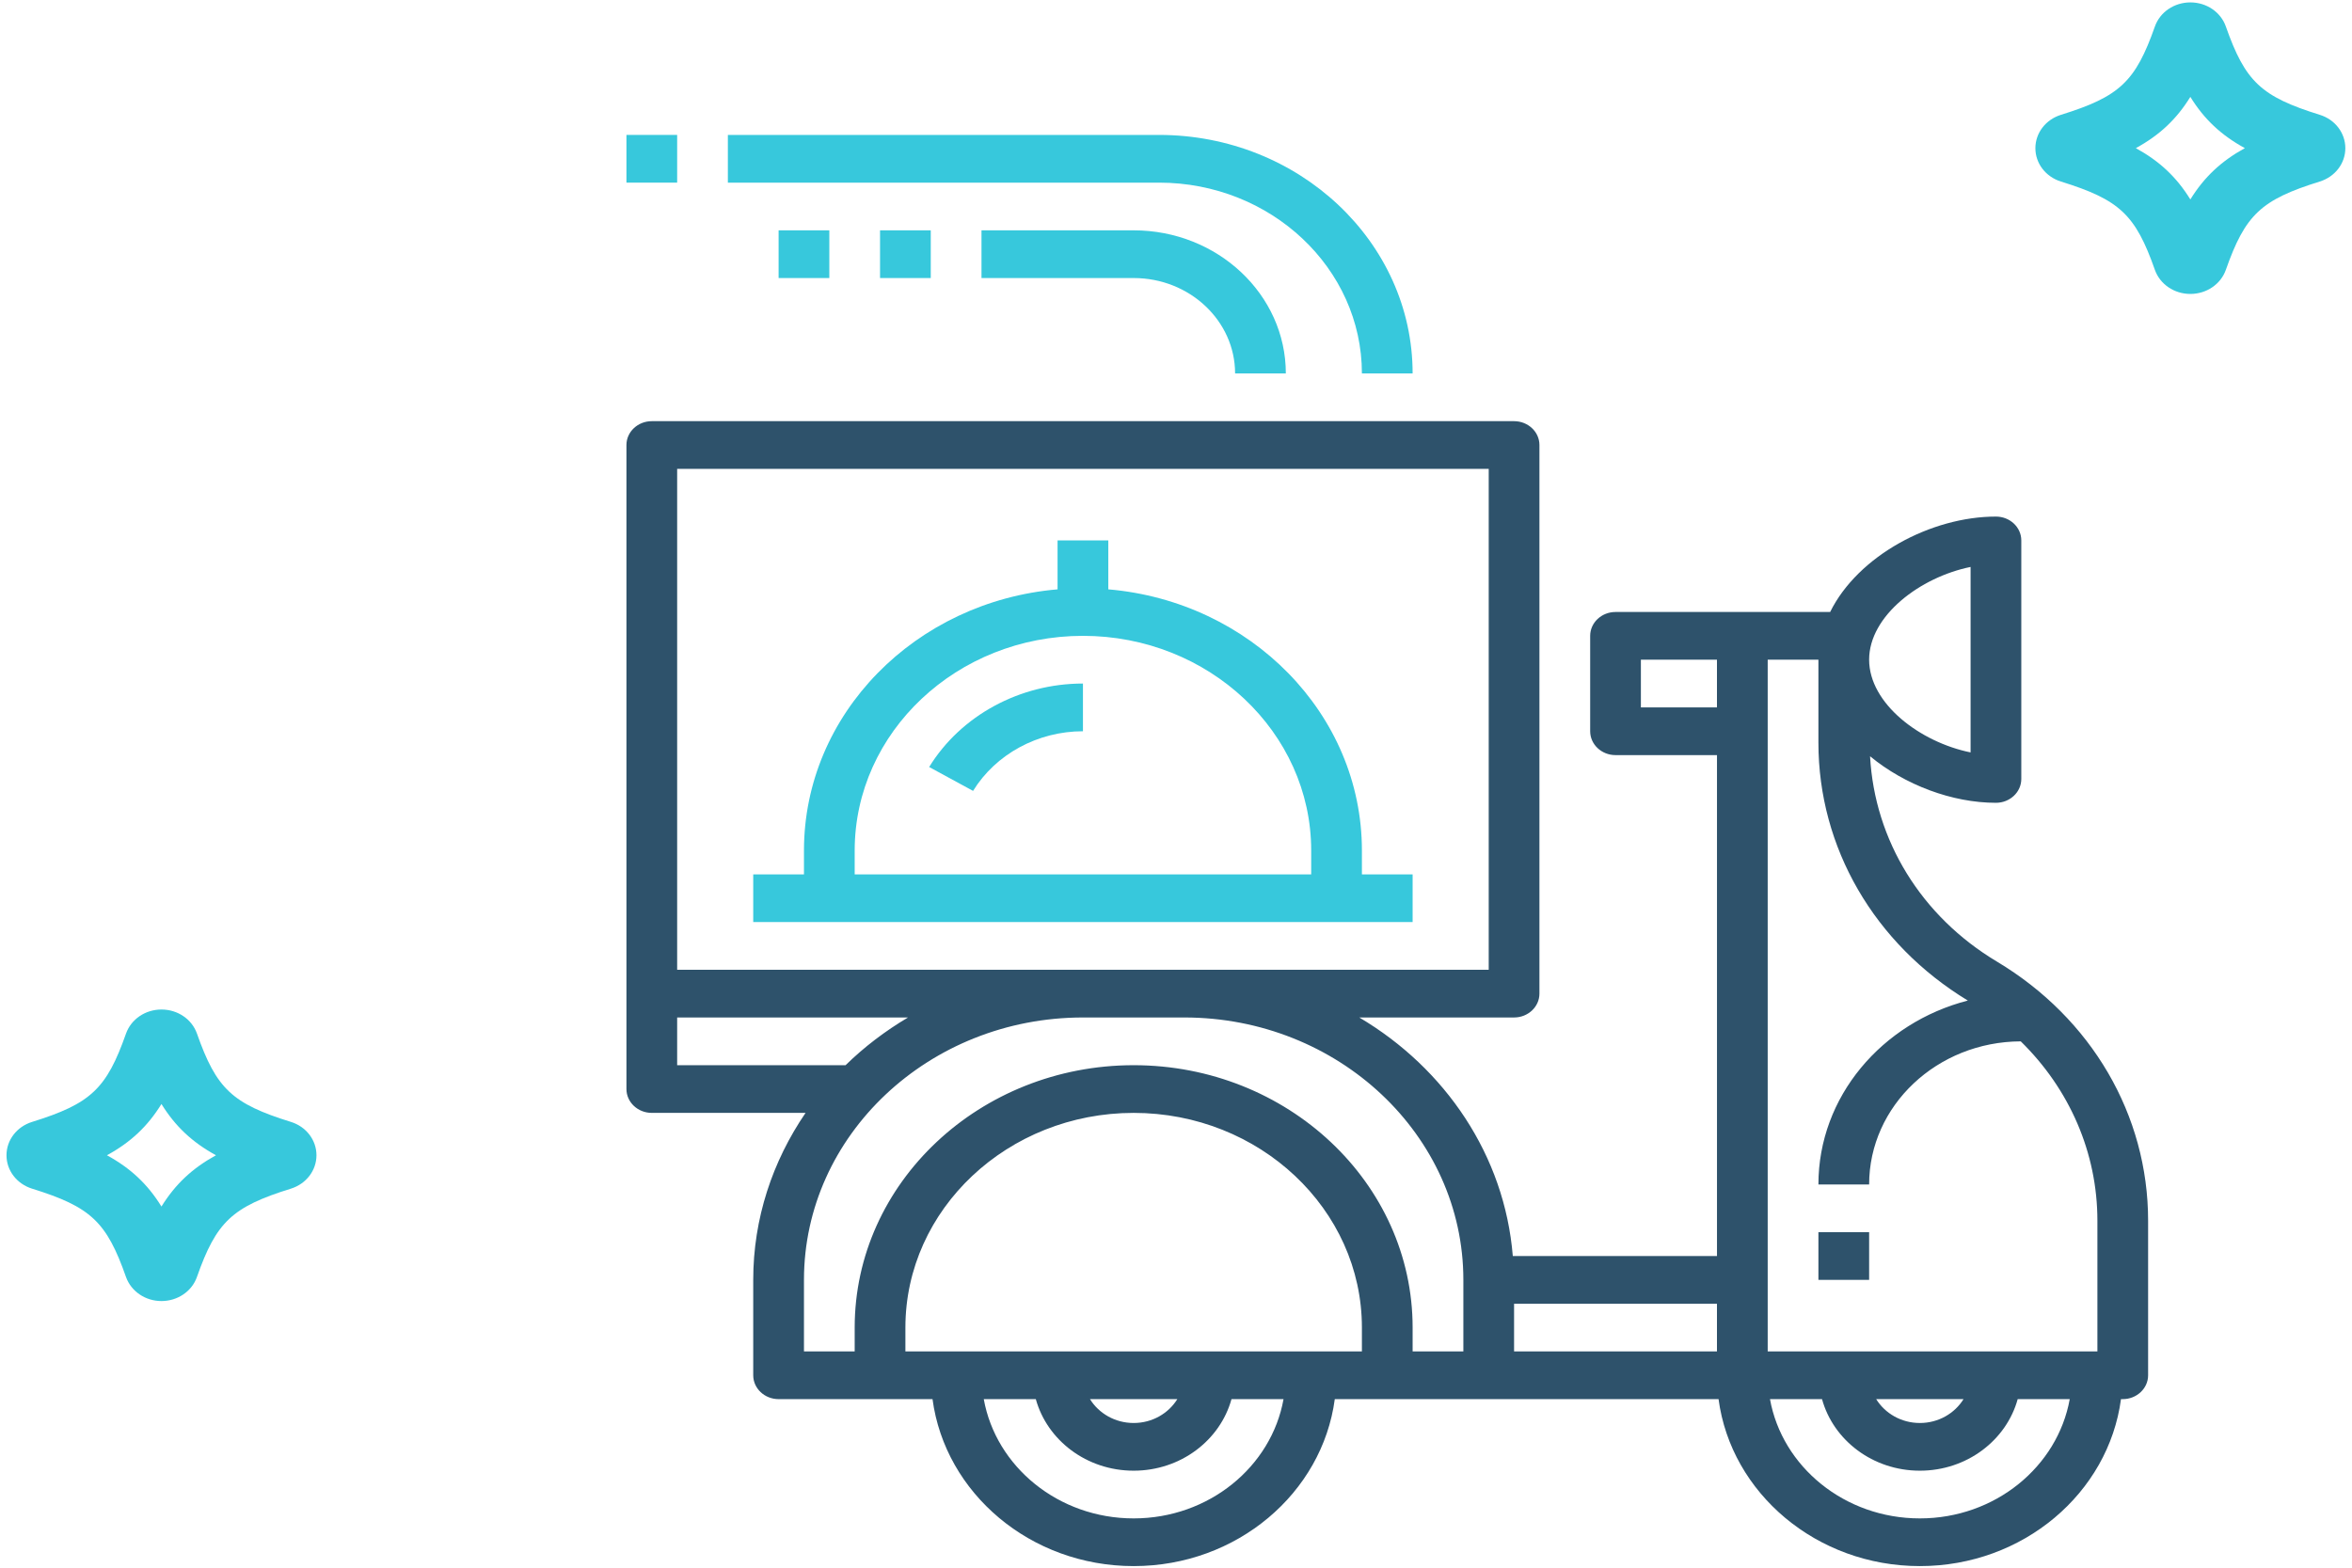 <svg width="96" height="64" viewBox="0 0 96 64" fill="none" xmlns="http://www.w3.org/2000/svg">
<path d="M26.604 45.433H32.88C31.534 47.404 30.744 49.739 30.744 52.25V56.145C30.744 56.682 31.208 57.119 31.78 57.119H38.062C38.575 60.956 42.057 63.935 46.272 63.935C50.487 63.935 53.969 60.956 54.481 57.119H70.145C70.656 60.956 74.147 63.935 78.362 63.935C82.577 63.935 86.059 60.956 86.571 57.119H86.643C87.214 57.119 87.678 56.682 87.678 56.145V49.834C87.678 45.524 85.371 41.569 81.506 39.256C78.408 37.402 76.516 34.297 76.329 30.874C77.751 32.047 79.683 32.774 81.467 32.774C82.038 32.774 82.502 32.338 82.502 31.8V22.063C82.502 21.525 82.038 21.089 81.467 21.089C78.817 21.089 75.834 22.689 74.7 24.984H65.94C65.369 24.984 64.905 25.42 64.905 25.958V29.853C64.905 30.39 65.369 30.827 65.94 30.827H70.081V51.276H61.747C61.412 47.171 58.993 43.617 55.481 41.538H61.799C62.37 41.538 62.834 41.102 62.834 40.564V18.168C62.834 17.63 62.37 17.194 61.799 17.194H26.604C26.033 17.194 25.569 17.63 25.569 18.168V44.459C25.569 44.997 26.033 45.433 26.604 45.433H26.604ZM78.362 61.988C75.29 61.988 72.74 59.877 72.244 57.119H74.368C74.83 58.794 76.438 60.04 78.362 60.04C80.285 60.04 81.893 58.794 82.355 57.119H84.479C83.983 59.877 81.433 61.988 78.362 61.988ZM76.579 57.119H80.144C79.785 57.698 79.125 58.093 78.362 58.093C77.599 58.093 76.938 57.698 76.579 57.119H76.579ZM80.432 23.145V30.717C78.372 30.299 76.291 28.725 76.291 26.931C76.291 25.138 78.372 23.564 80.432 23.145V23.145ZM72.151 26.931H74.221V30.321C74.221 34.602 76.501 38.528 80.319 40.847C76.811 41.752 74.221 44.771 74.221 48.355H76.291C76.291 45.14 79.064 42.525 82.48 42.513C84.467 44.459 85.608 47.057 85.608 49.834V55.171H72.151V26.931ZM66.975 28.879V26.931H70.08V28.879H66.975ZM70.08 55.171H61.799V53.224H70.08V55.171ZM27.639 43.486V41.538H37.062C36.13 42.09 35.273 42.742 34.513 43.486H27.639ZM55.588 55.171H36.955V54.197C36.955 49.365 41.135 45.433 46.272 45.433C51.408 45.433 55.588 49.365 55.588 54.197V55.171ZM48.054 57.119C47.695 57.698 47.035 58.093 46.272 58.093C45.509 58.093 44.848 57.698 44.489 57.119H48.054ZM46.272 61.988C43.2 61.988 40.65 59.877 40.154 57.119H42.278C42.741 58.794 44.348 60.04 46.272 60.04C48.195 60.04 49.803 58.794 50.265 57.119H52.389C51.894 59.877 49.343 61.988 46.272 61.988V61.988ZM59.729 52.25V55.171H57.658V54.197C57.658 48.291 52.55 43.486 46.272 43.486C39.993 43.486 34.885 48.291 34.885 54.197V55.171H32.815V52.25C32.815 46.344 37.923 41.538 44.201 41.538H48.342C54.62 41.538 59.729 46.344 59.729 52.25ZM60.764 19.141V39.591H27.639V19.141H60.764Z" fill="#2E526B"/>
<path d="M57.658 35.696H55.588V34.722C55.588 29.144 51.032 24.554 45.237 24.06V22.063H43.166V24.06C37.371 24.554 32.815 29.144 32.815 34.722V35.696H30.744V37.643H57.658V35.696ZM34.885 34.722C34.885 29.89 39.065 25.958 44.201 25.958C49.338 25.958 53.518 29.89 53.518 34.722V35.696H34.885V34.722Z" fill="#37C8DC"/>
<path d="M55.588 15.246H57.658C57.658 9.877 53.015 5.508 47.307 5.508H29.709V7.456H47.307C51.873 7.456 55.588 10.95 55.588 15.246Z" fill="#37C8DC"/>
<path d="M40.061 9.403V11.351H46.272C48.555 11.351 50.412 13.098 50.412 15.246H52.483C52.483 12.024 49.697 9.403 46.272 9.403H40.061Z" fill="#37C8DC"/>
<path d="M35.92 9.403H37.99V11.351H35.92V9.403Z" fill="#37C8DC"/>
<path d="M25.569 5.508H27.639V7.456H25.569V5.508Z" fill="#37C8DC"/>
<path d="M31.78 9.403H33.85V11.351H31.78V9.403Z" fill="#37C8DC"/>
<path d="M37.925 31.313L39.717 32.288C40.642 30.786 42.36 29.853 44.202 29.853V27.905C41.623 27.905 39.218 29.211 37.925 31.313V31.313Z" fill="#37C8DC"/>
<path d="M74.221 50.302H76.291V52.25H74.221V50.302Z" fill="#2E526B"/>
<path d="M8.039 42.195C7.831 41.607 7.25 41.213 6.591 41.213C5.932 41.213 5.351 41.608 5.143 42.196C4.349 44.45 3.705 45.057 1.311 45.801C0.686 45.995 0.266 46.542 0.265 47.162C0.264 47.783 0.684 48.331 1.31 48.527C3.705 49.271 4.35 49.878 5.143 52.133C5.352 52.72 5.933 53.115 6.59 53.115C7.248 53.115 7.831 52.72 8.038 52.132C8.832 49.878 9.477 49.271 11.874 48.526C12.498 48.331 12.918 47.782 12.917 47.161C12.916 46.541 12.497 45.994 11.874 45.801C9.477 45.057 8.832 44.449 8.039 42.194L8.039 42.195ZM6.59 49.256C6.027 48.344 5.335 47.694 4.365 47.163C5.336 46.633 6.026 45.982 6.59 45.07C7.154 45.982 7.846 46.633 8.816 47.163C7.848 47.694 7.156 48.344 6.59 49.256ZM11.072 48.074C11.073 48.074 11.073 48.074 11.072 48.074H11.075H11.072Z" fill="#37C8DC"/>
<path d="M90.85 1.08C90.643 0.492 90.061 0.098 89.403 0.098C88.744 0.098 88.162 0.493 87.955 1.081C87.161 3.335 86.516 3.942 84.122 4.687C83.498 4.881 83.078 5.428 83.077 6.047C83.076 6.669 83.495 7.216 84.121 7.412C86.516 8.156 87.162 8.763 87.955 11.019C88.163 11.605 88.744 12 89.402 12C90.06 12 90.642 11.605 90.85 11.018C91.644 8.763 92.288 8.156 94.685 7.411C95.31 7.216 95.73 6.668 95.728 6.046C95.727 5.427 95.309 4.879 94.685 4.687C92.289 3.942 91.644 3.334 90.85 1.08L90.85 1.08ZM89.402 8.142C88.839 7.23 88.146 6.579 87.177 6.048C88.147 5.518 88.838 4.867 89.402 3.955C89.965 4.867 90.658 5.518 91.627 6.048C90.659 6.579 89.967 7.23 89.402 8.142ZM93.884 6.959C93.885 6.959 93.885 6.959 93.884 6.959H93.886H93.884Z" fill="#37C8DC"/>
</svg>
